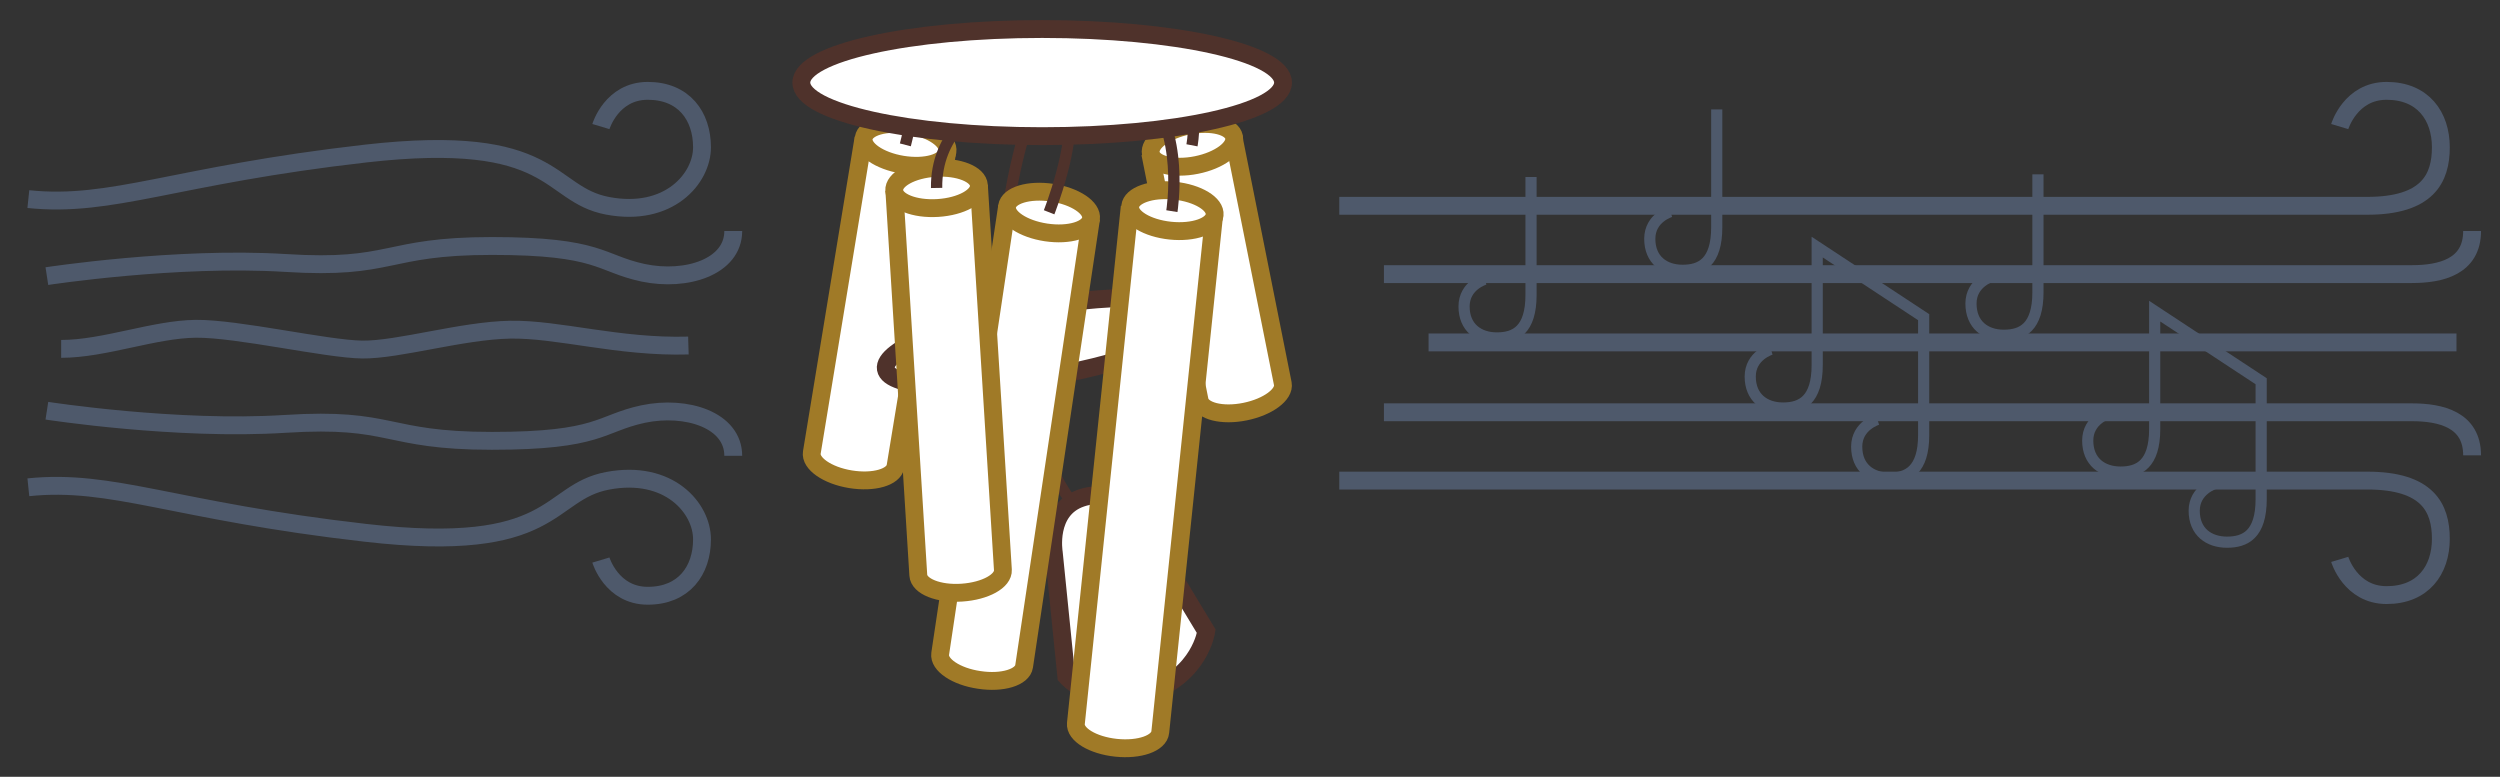 <?xml version="1.0" encoding="utf-8"?>
<!-- Generator: Adobe Illustrator 18.1.1, SVG Export Plug-In . SVG Version: 6.00 Build 0)  -->
<!DOCTYPE svg PUBLIC "-//W3C//DTD SVG 1.1//EN" "http://www.w3.org/Graphics/SVG/1.1/DTD/svg11.dtd">
<svg version="1.1" id="Layer_1" xmlns="http://www.w3.org/2000/svg" xmlns:xlink="http://www.w3.org/1999/xlink" x="0px" y="0px"
	 viewBox="0 0 1120 348" enable-background="new 0 0 1120 348" xml:space="preserve">
<rect x="0" y="0" width="1120" height="348" fill="#333333" stroke="none"/>
<path fill="none" stroke="#4F322B" stroke-width="5.064" stroke-miterlimit="10" d="M466.9,37c0,0-28.6,63.5-11.9,124.7
	c16.6,61.3,23.1,58.9,40.4,82.9"/>
<path fill="#FFFFFF" stroke="#4F322B" stroke-width="8" stroke-miterlimit="10" d="M484.4,223.1c-15.6,5.3-12.3,24.5-12.3,24.5
	l5.6,55.4c0,0,13.3,15.4,36.7,7.4c23.3-8,26-27.6,26-27.6L511,234.2C511,234.2,500.6,217.5,484.4,223.1z"/>
<g id="Layer_1_1_">
</g>
<path fill="none" stroke="#4E596B" stroke-width="8" stroke-miterlimit="10" d="M269.2,56.7c0,0,4.8-16,21-16S314.5,52,314.5,66
	s-14.9,31.4-42.3,26.2S249.7,59,163.7,68.8S50.3,93.1,12.7,89.2"/>
<path fill="none" stroke="#4E596B" stroke-width="8" stroke-miterlimit="10" d="M328.5,103.5c0,16-20.9,22.8-40.4,18.7
	c-19.5-4.2-19.1-12-67.7-12s-44,10.7-92.7,7.6C79,114.8,21,123.7,21,123.7"/>
<path fill="none" stroke="#4E596B" stroke-width="8" stroke-miterlimit="10" d="M269.2,250.9c0,0,4.8,16,21,16s24.3-11.3,24.3-25.3
	s-14.9-31.4-42.3-26.2c-27.5,5.2-22.5,33.2-108.5,23.3c-86-9.8-113.3-24.3-151-20.4"/>
<path fill="none" stroke="#4E596B" stroke-width="8" stroke-miterlimit="10" d="M328.5,204.2c0-16-20.9-22.8-40.4-18.7
	c-19.5,4.2-19.1,12-67.7,12s-44-10.7-92.7-7.6S21,184,21,184"/>
<g>
	<path fill="#FFFFFF" stroke="#A07A27" stroke-width="8" stroke-miterlimit="10" d="M386.2,65.8l-22.5,136.9
		c-0.8,4.9,6.9,10.3,17.3,12c10.4,1.7,19.4-0.9,20.2-5.8L423.7,72L386.2,65.8z"/>
	
		<ellipse transform="matrix(0.987 0.162 -0.162 0.987 15.89 -64.881)" fill="#FFFFFF" stroke="#A07A27" stroke-width="8" stroke-miterlimit="10" cx="405.6" cy="64.9" rx="19" ry="9"/>
</g>
<g>
	<path fill="#FFFFFF" stroke="#A07A27" stroke-width="8" stroke-miterlimit="10" d="M516.1,72.7l21.3,106.6c1,4.9,10.1,7.2,20.4,5.1
		c10.3-2.1,17.8-7.7,16.9-12.5L553.4,65.3L516.1,72.7z"/>
	
		<ellipse transform="matrix(0.981 -0.196 0.196 0.981 -2.402 105.91)" fill="#FFFFFF" stroke="#A07A27" stroke-width="8" stroke-miterlimit="10" cx="534" cy="65.1" rx="19" ry="9"/>
</g>
<path fill="none" stroke="#4E596B" stroke-width="8" stroke-miterlimit="10" d="M600,92.2c0,0,433.5,0,460.5,0c27,0,33-12.2,33-26.2
	s-8-25.3-24.3-25.3c-16.2,0-21,16-21,16"/>
<path fill="none" stroke="#4E596B" stroke-width="8" stroke-miterlimit="10" d="M620,122.8c0,0,447.5,0,460.5,0c13,0,27-3.3,27-19.3
	"/>
<line fill="none" stroke="#4E596B" stroke-width="8" stroke-miterlimit="10" x1="640" y1="153.4" x2="1100.5" y2="153.4"/>
<path fill="none" stroke="#4E596B" stroke-width="7.994" stroke-miterlimit="10" d="M600,215.3c0,0,433.5,0,460.5,0
	c27,0,33,12.1,33,26.1c0,14-8,25.2-24.3,25.2c-16.2,0-21-16-21-16"/>
<path fill="none" stroke="#4E596B" stroke-width="7.994" stroke-miterlimit="10" d="M620,184.7c0,0,447.5,0,460.5,0
	c13,0,27,3.3,27,19.3"/>
<path fill="none" stroke="#4F322B" stroke-width="5.064" stroke-miterlimit="10" d="M405.6,64.9c0,0,4.4-16.9,4.4-26.3"/>
<path fill="none" stroke="#4F322B" stroke-width="5.064" stroke-miterlimit="10" d="M534,65.1c0,0,3.4-17.8-4-28.1"/>
<ellipse transform="matrix(0.985 -0.171 0.171 0.985 -19.33 81.912)" fill="#FFFFFF" stroke="#4F322B" stroke-width="8" stroke-miterlimit="10" cx="466.9" cy="153.4" rx="71" ry="15.8"/>
<path fill="none" stroke="#4E596B" stroke-width="5" stroke-miterlimit="10" d="M685.9,79.3c0,0,0,37,0,52.8
	c0,15.8-7.1,19.3-15.3,19.3s-14.7-4.7-14.7-14.1c0-9.5,9.3-12.2,9.3-12.2"/>
<path fill="none" stroke="#4E596B" stroke-width="5" stroke-miterlimit="10" d="M769.1,49c0,0,0,37,0,52.8
	c0,15.8-7.1,19.3-15.3,19.3c-8.2,0-14.7-4.7-14.7-14.1c0-9.5,9.3-12.2,9.3-12.2"/>
<path fill="none" stroke="#4E596B" stroke-width="5" stroke-miterlimit="10" d="M841.1,187.9c0,0-9.3,2.8-9.3,12.2
	c0,9.5,6.6,14.1,14.7,14.1s15.3-3.5,15.3-19.3c0-15.8,0-52.8,0-52.8l-47.7-31.4c0,0,0,37,0,52.8c0,15.8-7.1,19.3-15.3,19.3
	c-8.2,0-14.7-4.7-14.7-14.1c0-9.5,9.3-12.2,9.3-12.2"/>
<path fill="none" stroke="#4E596B" stroke-width="5" stroke-miterlimit="10" d="M992.3,216.6c0,0-9.3,2.8-9.3,12.2
	c0,9.5,6.6,14.1,14.7,14.1c8.2,0,15.3-3.5,15.3-19.3s0-52.8,0-52.8l-47.7-31.4c0,0,0,37,0,52.8c0,15.8-7.1,19.3-15.3,19.3
	c-8.2,0-14.7-4.7-14.7-14.1c0-9.5,9.3-12.2,9.3-12.2"/>
<path fill="none" stroke="#4E596B" stroke-width="5" stroke-miterlimit="10" d="M913,78.1c0,0,0,37,0,52.8s-7.1,19.3-15.3,19.3
	S883,145.5,883,136s9.3-12.2,9.3-12.2"/>
<g>
	<path fill="#FFFFFF" stroke="#A07A27" stroke-width="8" stroke-miterlimit="10" d="M450.6,96.3l-29.4,196.6
		c-0.7,4.9,7.1,10.2,17.5,11.7c10.4,1.6,19.4-1.2,20.1-6.1l29.4-196.6L450.6,96.3z"/>
	
		<ellipse transform="matrix(0.989 0.148 -0.148 0.989 19.211 -68.394)" fill="#FFFFFF" stroke="#A07A27" stroke-width="8" stroke-miterlimit="10" cx="470" cy="95.1" rx="19" ry="9"/>
</g>
<g>
	<path fill="#FFFFFF" stroke="#A07A27" stroke-width="8" stroke-miterlimit="10" d="M505.7,96.6l-23.7,227.5
		c-0.5,4.9,7.5,9.8,18,10.9s19.3-2,19.8-7l23.7-227.5L505.7,96.6z"/>
	
		<ellipse transform="matrix(0.995 0.103 -0.103 0.995 12.612 -53.827)" fill="#FFFFFF" stroke="#A07A27" stroke-width="8" stroke-miterlimit="10" cx="525" cy="94.6" rx="19" ry="9"/>
</g>
<g>
	<path fill="#FFFFFF" stroke="#A07A27" stroke-width="8" stroke-miterlimit="10" d="M400.9,89.3l10.5,168.4c0.3,5,9.1,8.5,19.5,7.8
		c10.5-0.7,18.7-5.2,18.4-10.2L438.8,87L400.9,89.3z"/>
	
		<ellipse transform="matrix(0.998 -6.230436e-002 6.230436e-002 0.998 -4.429 26.308)" fill="#FFFFFF" stroke="#A07A27" stroke-width="8" stroke-miterlimit="10" cx="419.6" cy="84.2" rx="19" ry="9"/>
</g>
<path fill="none" stroke="#4F322B" stroke-width="5.064" stroke-miterlimit="10" d="M438.6,48.7c0,0-19.4,11-19,35.5"/>
<path fill="none" stroke="#4F322B" stroke-width="5.064" stroke-miterlimit="10" d="M470,95.1c0,0,12-30.4,8.7-46.4"/>
<path fill="none" stroke="#4F322B" stroke-width="5.064" stroke-miterlimit="10" d="M525,94.6c0,0,5.9-36.5-12.3-53.9"/>
<ellipse fill="#FFFFFF" stroke="#4F322B" stroke-width="8" stroke-miterlimit="10" cx="466.9" cy="37" rx="107.9" ry="24"/>
<path fill="none" stroke="#4E596B" stroke-width="8" stroke-miterlimit="10" d="M27.4,156.3c19.3,0,41.6-8.8,60.3-9
	s58.5,9.1,74.6,9.3s44.6-8.5,66.2-8.9s48.6,8,79.9,7.1"/>
</svg>
